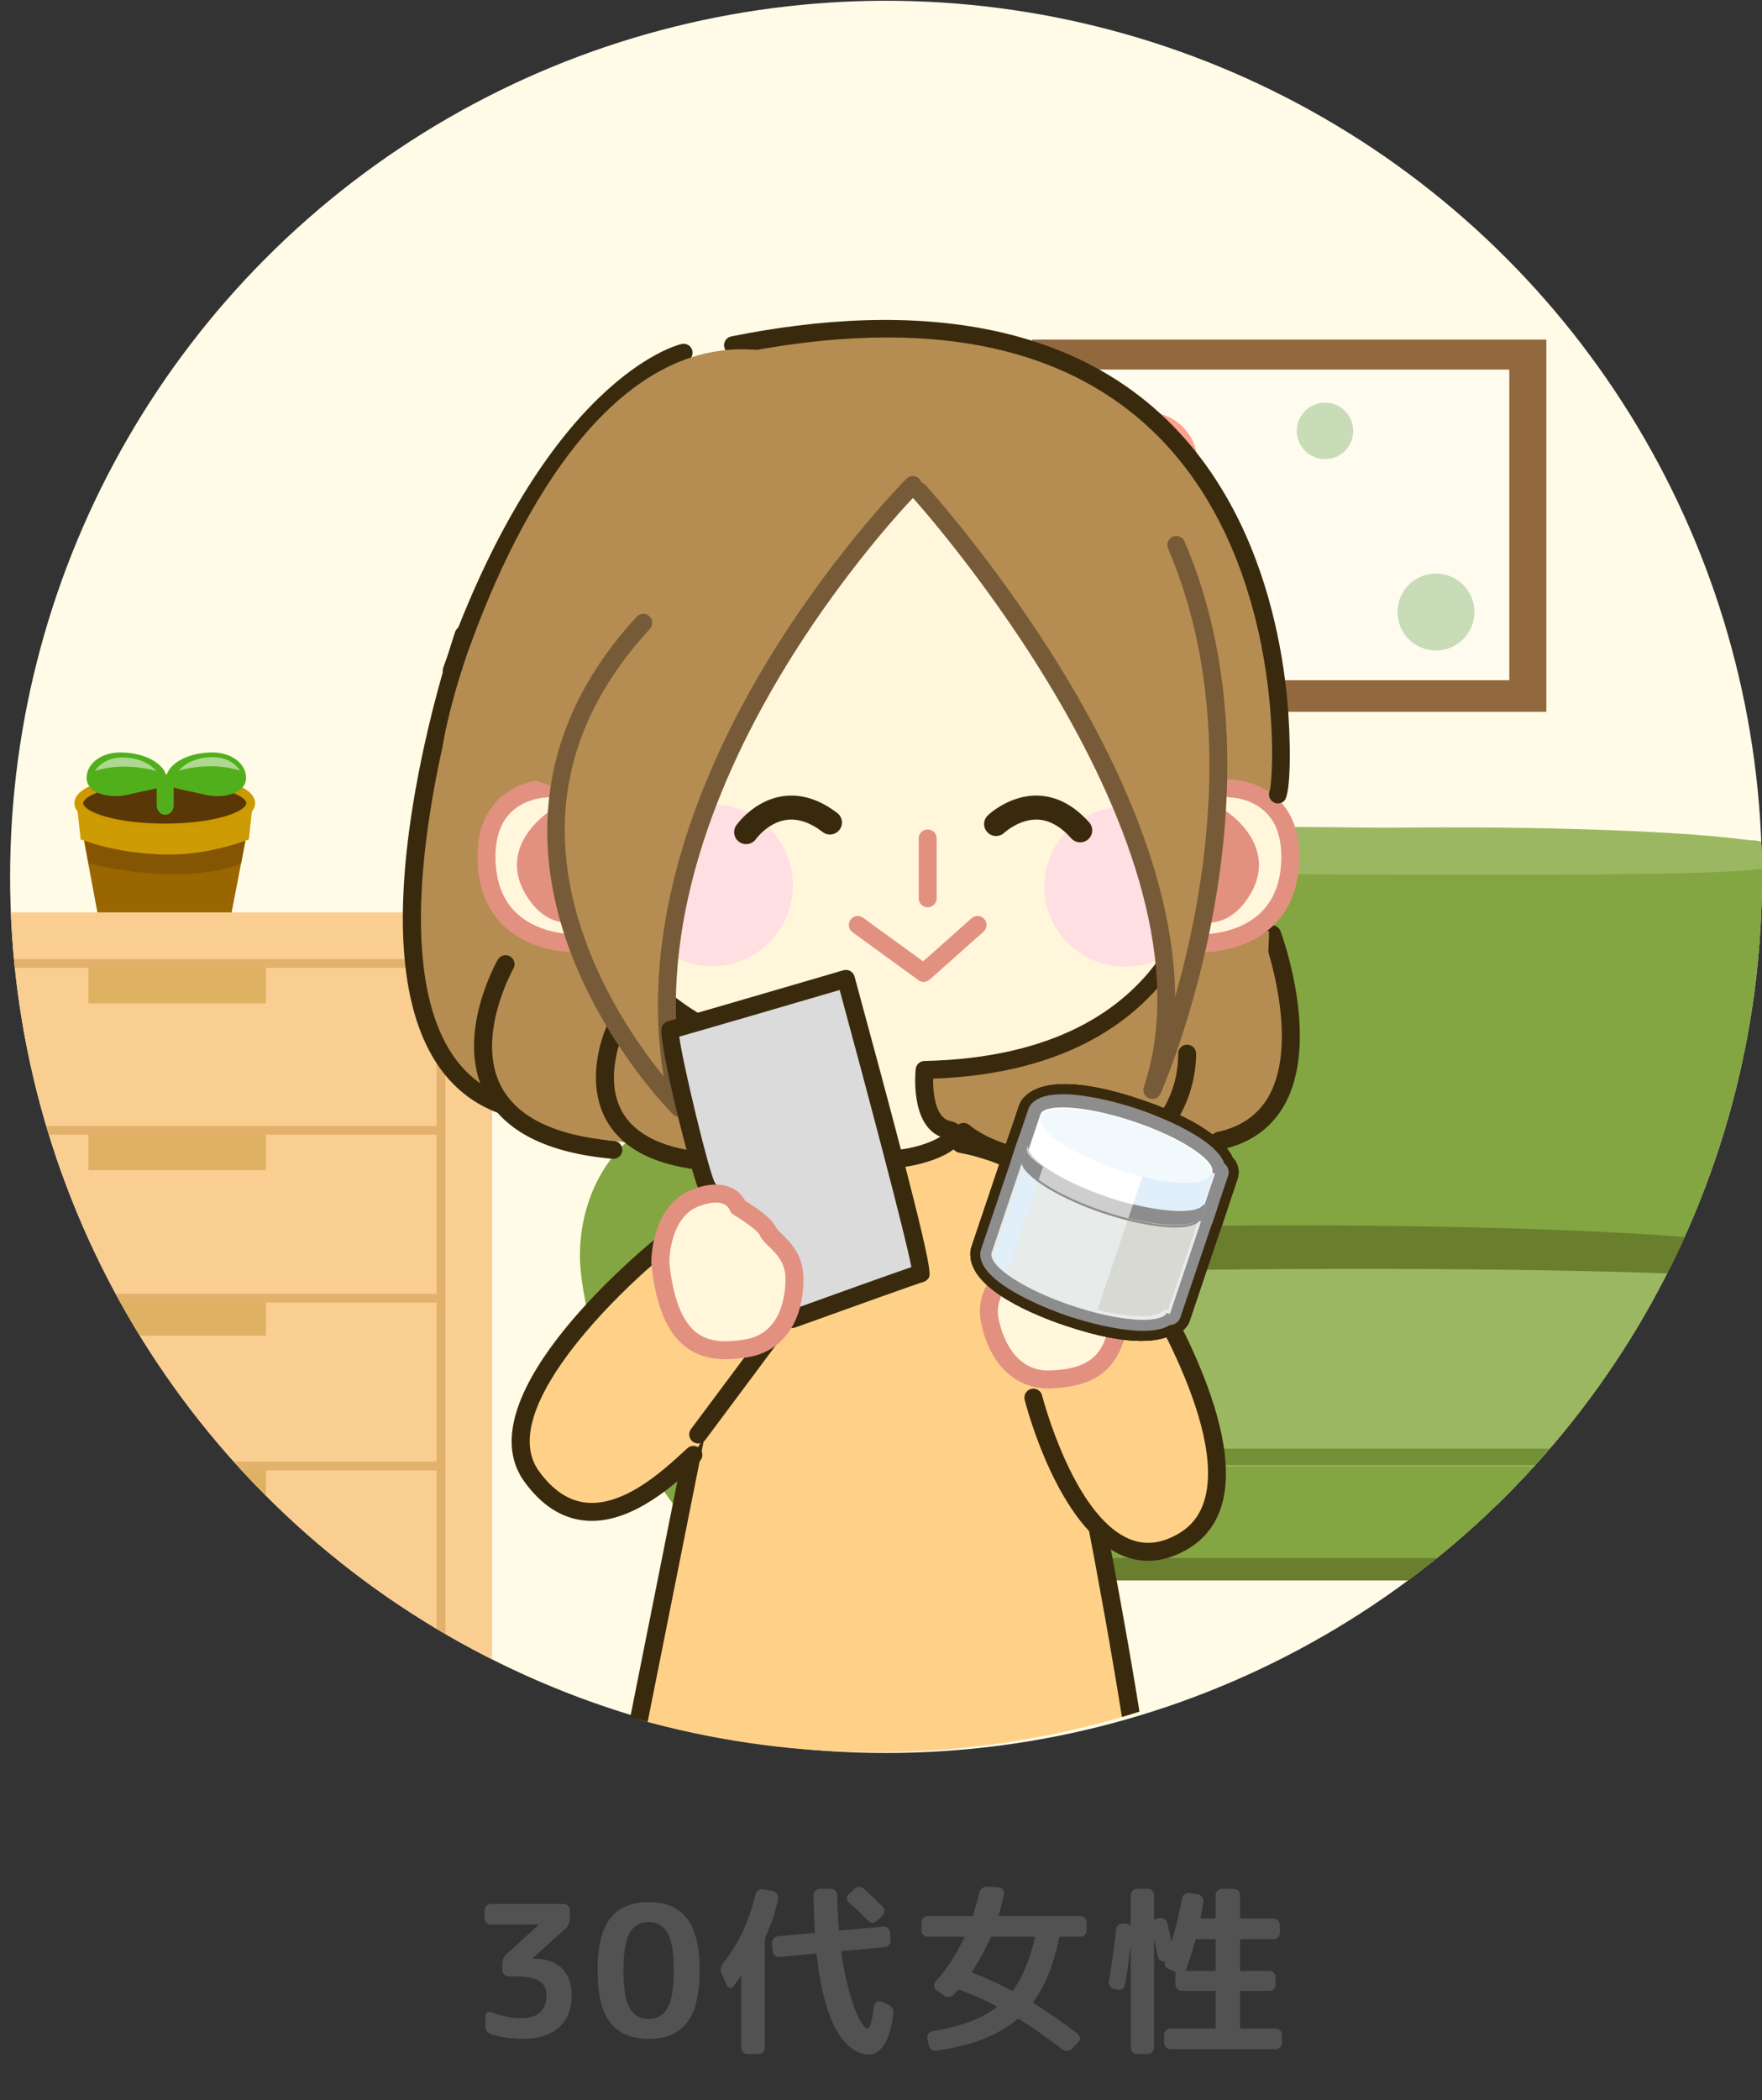 <?xml version="1.0" encoding="UTF-8"?><svg xmlns="http://www.w3.org/2000/svg" xmlns:xlink="http://www.w3.org/1999/xlink" viewBox="0 0 290 345.612"><rect x="0" y="0" width="290" height="345.612" fill="#333333" stroke="none"/><defs><style>.cls-1,.cls-2,.cls-3{fill:none;}.cls-4{fill:#facd91;}.cls-5{fill:#697f2d;}.cls-6{fill:#e7ebea;}.cls-7{fill:#ffa28d;}.cls-8{fill:#fff;}.cls-9{fill:#fffbe6;}.cls-10{fill:#fffcef;}.cls-11{fill:#fff6dc;}.cls-12{fill:#f1f9fd;}.cls-13{fill:#ffc7e6;}.cls-14{fill:#ffd188;}.cls-15{fill:#ffd274;}.cls-16{fill:#987d64;}.cls-17{fill:#9cb762;}.cls-18{fill:#92693e;}.cls-19{fill:#b58d52;}.cls-20{fill:#33211a;}.cls-21{fill:#8d8d8d;}.cls-22{fill:#cdcecd;}.cls-23{fill:#cab398;}.cls-24{fill:#c8dcb7;}.cls-25{fill:#dbdbdb;}.cls-26{fill:#d7d9d2;}.cls-27{fill:#e1effa;}.cls-28{fill:#dfb263;}.cls-29{fill:#e29181;}.cls-30{fill:#3a2a0d;}.cls-31{fill:#83a542;}.cls-32{fill:#759137;}.cls-33{fill:#775b38;}.cls-34{fill:#775f4f;}.cls-35{fill:#525252;}.cls-36{clip-path:url(#clippath-4);}.cls-37{clip-path:url(#clippath-3);}.cls-2{stroke:#e2b16b;stroke-miterlimit:10;}.cls-2,.cls-3{stroke-width:1.447px;}.cls-3{stroke:#c90;stroke-linecap:round;stroke-linejoin:round;}.cls-3,.cls-38,.cls-39,.cls-40,.cls-41,.cls-42,.cls-43{fill-rule:evenodd;}.cls-38{fill:#593706;}.cls-39{fill:#845503;}.cls-40{fill:#52af1c;}.cls-41{fill:#acd88f;}.cls-42{fill:#cd9b04;}.cls-43{fill:#960;}.cls-44{isolation:isolate;}.cls-45{mix-blend-mode:multiply;opacity:.49;}</style><clipPath id="clippath-2"><circle id="SVGID" class="cls-1" cx="-215.801" cy="145.09" r="144.865"/></clipPath><clipPath id="clippath-3"><circle id="SVGID-2" class="cls-1" cx="145.831" cy="144.293" r="144.169"/></clipPath><clipPath id="clippath-4"><circle class="cls-1" cx="144.169" cy="144.169" r="144.169"/></clipPath></defs><g class="cls-44"><g id="_書出"><g><g><g class="cls-37"><g><rect class="cls-9" x="-84.815" y="-49.328" width="510.861" height="354.917"/><g><path class="cls-31" d="M294.644,245.316c0,4.336-3.517,7.854-7.852,7.854h-121.943c-4.338,0-7.855-3.517-7.855-7.854v-95.778c15.314-19.192,132.102-11.188,132.102-11.188,8.066,1.606,14.129,6.852,14.129,11.188,0,0,3.701,30.652,1.729,49.572-1.942,18.918-10.31,46.206-10.31,46.206Z"/><path class="cls-34" d="M294.887,258.505c0,.85-.699,1.547-1.575,1.547h-93.93c-.877,0-1.575-.697-1.575-1.547v-.576c0-.848,.699-1.546,1.575-1.546h93.93c.876,0,1.575,.697,1.575,1.546v.576Z"/><path class="cls-17" d="M170.093,141.018c1.001,1.334,1.185,1.668,1.273,1.638,.154-.03,0-1.091,3.002,.242,5.519,2.396,120.033,.03,122.432-.06,.148-2.425,5.092-1.546-5.883-4.033-15.553-3.547-99.659-4.215-120.824,2.213Z"/><path class="cls-20" d="M125.158,292.888h7.432c0-10.947,8.095-39.719-3.701-39.719-11.826,0-3.731,28.772-3.731,39.719Z"/><path class="cls-31" d="M132.738,245.316c0,4.336,3.518,7.854,7.855,7.854h121.943c4.335,0,7.852-3.517,7.852-7.854v-95.778c-15.311-19.192-132.102-11.188-132.102-11.188-8.062,1.606-14.126,6.852-14.126,11.188,0,0-5.64,34.503-3.911,52.573,1.699,18.101,12.489,43.205,12.489,43.205Z"/><path class="cls-20" d="M124.738,293.039c0,.394,.696,.697,1.546,.697h5.181c.882,0,1.578-.303,1.578-.697v-2.85c0-.394-.696-.697-1.578-.697h-5.181c-.85,0-1.546,.303-1.546,.697v2.85Z"/><path class="cls-23" d="M125.401,290.765c0,.182,.154,.333,.337,.333h6.425c.184,0,.302-.151,.302-.333s-.118-.333-.302-.333h-6.425c-.183,0-.337,.151-.337,.333Z"/><path class="cls-17" d="M132.466,183.405c-3.757,2.487-6.274,15.524-7.728,9.885-1.942-7.398-11.494-7.307-15.255-7.49,.243-2.031,9.096-4.638,11.16-5.548,2.123-.94,3.728-1.516,6.093-1.757,1.336-.122,8.794,3.183,5.729,4.91Z"/><path class="cls-16" d="M131.163,206.811c0-12.856-8.154-22.012-18.553-22.012-2.789,0-7.16,1.85-9.552,3.214,3.15-2.88,7.035-4.609,11.216-4.609,10.402,0,18.861,10.4,18.861,23.255,0,12.825,8.551,52.604-1.759,52.939,8.702-4.548-.213-41.842-.213-52.787Z"/><path class="cls-17" d="M293.371,140.836c-.971,1.304-1.06,1.668-1.03,1.698,.091,.031,.636-1.03-2.396,.303-5.549,2.425-154.628,.212-157.023,.122-.151-2.425-7.426-1.667,3.547-4.155,15.556-3.547,135.738-4.395,156.902,2.031Z"/><path class="cls-5" d="M137.591,205.72c-2.789,3.759-5.001,9.429,1.306,11.521,7.337,2.425,148.531-1.061,151.714-1.152,.184-2.456,3.062-8.702,.486-10.4-6.7-4.366-125.49-6.367-153.506,.031Z"/><path class="cls-17" d="M295.829,239.617c0,4.336-4.64,7.854-10.399,7.854H143.96c-5.762,0-10.402-3.518-10.402-7.854v-27.226c0-4.335,162.27-4.973,162.27-.636v27.863Z"/><path class="cls-31" d="M302.739,252.199c0,4.336-4.666,7.854-10.398,7.854H137.014c-5.729,0-10.399-3.518-10.399-7.854v-3.032c0-4.335,4.669-7.852,10.399-7.852h155.327c5.732,0,10.398,3.517,10.398,7.852v3.032Z"/><rect class="cls-32" x="133.559" y="238.374" width="160.784" height="2.729"/><path class="cls-5" d="M135.137,256.384c-1.456,0-2.638,.697-2.638,1.546v.576c0,.85,1.181,1.547,2.638,1.547h157.145c1.454,0,2.635-.697,2.635-1.547v-.576c0-.848-1.181-1.546-2.635-1.546"/><path class="cls-31" d="M95.449,206.659c0-12.855,8.427-23.255,18.825-23.255s18.861,10.4,18.861,23.255,8.581,52.726-1.818,52.939c-22.651,.454-35.868-40.083-35.868-52.939Z"/></g><g><rect class="cls-18" x="169.868" y="55.885" width="84.645" height="61.243"/><rect class="cls-10" x="175.843" y="60.818" width="72.565" height="51.117"/></g><g><g><path class="cls-43" d="M16.353,151.447c0-1.774,4.821-3.2,10.764-3.2s10.764,1.426,10.764,3.2c0,1.763-4.821,3.2-10.764,3.2s-10.764-1.437-10.764-3.2Z"/><polygon class="cls-43" points="12.663 132.17 41.572 132.17 37.779 151.939 16.353 151.828 12.663 132.17"/><path class="cls-38" d="M12.663,132.485c0-2.427,6.47-4.396,14.454-4.396s14.455,1.969,14.455,4.396-6.471,4.387-14.455,4.387-14.454-1.96-14.454-4.387Z"/><path class="cls-3" d="M12.969,132.17c0-2.253,6.335-4.081,14.149-4.081s14.148,1.828,14.148,4.081-6.335,4.081-14.148,4.081-14.149-1.828-14.149-4.081Z"/><path class="cls-42" d="M12.663,132.485l.612,5.646s6.462,2.508,14.148,2.508,13.536-2.508,13.536-2.508l.613-5.646s-3.589,3.767-14.455,3.767c-11.478,0-14.454-3.767-14.454-3.767Z"/><path class="cls-39" d="M14.015,138.376l.571,3.678s6.349,1.776,14.036,1.776,11.054-1.776,11.054-1.776l.71-3.699s-6.125,2.283-11.915,2.283c-9.181,0-14.455-2.263-14.455-2.263Z"/></g><path class="cls-40" d="M34.975,123.822c-4.623,0-7.57,2.273-7.594,4.156-.002-0-.003-0-.004-.001-.025-1.883-2.972-4.155-7.594-4.155-3.04,0-5.522,1.759-5.522,4.179,0,2.644,3.91,3.493,6.858,2.754,2.053-.514,3.618-.731,4.67-1.055v2.815c0,.866,.626,1.569,1.399,1.569s1.399-.702,1.399-1.569v-2.948c1.037,.406,2.733,.607,5.053,1.188,2.948,.739,6.857-.111,6.857-2.754,0-2.421-2.481-4.179-5.521-4.179Z"/><path class="cls-41" d="M15.633,126.867s1.202-2.16,4.345-2.219c4.062-.076,5.731,2.219,5.731,2.219,0,0-5.131-1.618-10.077,0Z"/><path class="cls-41" d="M39.506,126.812s-1.202-2.16-4.345-2.219c-4.062-.076-5.731,2.219-5.731,2.219,0,0,5.131-1.618,10.077,0Z"/></g><g><rect class="cls-4" x="-23.074" y="150.137" width="104.064" height="126.078"/><rect class="cls-28" x="14.549" y="159.102" width="29.218" height="6.004"/><rect class="cls-28" x="14.549" y="186.559" width="29.218" height="6.004"/><rect class="cls-28" x="14.549" y="213.776" width="29.218" height="6.004"/><rect class="cls-28" x="14.549" y="240.993" width="29.218" height="6.004"/><rect class="cls-2" x="-15.069" y="158.542" width="87.654" height="110.468"/><line class="cls-2" x1="-15.87" y1="185.999" x2="72.185" y2="185.999"/><line class="cls-2" x1="-15.87" y1="213.616" x2="72.185" y2="213.616"/><line class="cls-2" x1="-15.87" y1="241.233" x2="72.185" y2="241.233"/><polygon class="cls-4" points="80.79 275.014 80.79 296.627 75.987 296.227 71.184 274.613 80.79 275.014"/></g><circle class="cls-7" cx="188.836" cy="76.098" r="8.263"/><circle class="cls-15" cx="201.334" cy="96.977" r="6.335"/><circle class="cls-24" cx="236.34" cy="100.711" r="6.335"/><circle class="cls-24" cx="218.081" cy="70.908" r="4.645"/></g></g><g class="cls-36"><g><g><g><g><path class="cls-19" d="M76.313,104.453s-23.654,68.991,7.885,77.862"/><path class="cls-30" d="M84.198,183.793c-.133,0-.268-.017-.401-.055-5.812-1.635-10.247-5.298-13.179-10.888-4.878-9.299-5.627-23.746-2.223-42.94,2.51-14.164,6.481-25.822,6.52-25.937,.265-.774,1.104-1.188,1.878-.919,.772,.265,1.184,1.106,.919,1.878-.156,.454-15.435,45.657-4.474,66.546,2.54,4.84,6.362,8.008,11.36,9.413,.785,.221,1.244,1.038,1.023,1.824-.184,.652-.777,1.078-1.423,1.078Z"/></g><g><path class="cls-19" d="M195.569,188.228c26.611,0,13.798-34.496,13.798-34.496"/><path class="cls-30" d="M195.569,189.706c-.816,0-1.478-.662-1.478-1.478s.662-1.478,1.478-1.478c5.896,0,10.143-1.806,12.621-5.368,6.351-9.126-.142-26.956-.209-27.136-.284-.765,.107-1.616,.872-1.9,.767-.284,1.616,.107,1.9,.871,.293,.789,7.097,19.451-.133,29.849-3.064,4.406-8.127,6.64-15.051,6.64Z"/></g><path class="cls-19" d="M80.255,147.819l128.62,5.421s-.59,27.471-6.418,31.539c-2.054,1.433-7.885,6.899-29.568,2.957-28.066-5.103-83.775,11.827-91.649-13.306l-.986-26.611Z"/><g><path class="cls-19" d="M101.214,169.438s-9.132,19.775,15.508,21.746c24.64,1.971,14.784-4.928,14.784-4.928"/><path class="cls-30" d="M124.447,193.019c-2.139,0-4.72-.111-7.842-.361-8.317-.665-13.928-3.385-16.676-8.085-4.05-6.926-.221-15.398-.056-15.755,.343-.741,1.22-1.065,1.962-.722,.74,.342,1.065,1.218,.724,1.96h0c-.035,.073-3.347,7.455-.069,13.039,2.235,3.807,7.064,6.033,14.351,6.616,13.757,1.1,15.106-.756,15.157-.835-.045-.208-.722-.977-1.339-1.409-.669-.468-.832-1.39-.363-2.059,.468-.67,1.392-.832,2.059-.363,.555,.388,3.28,2.449,2.414,4.855-.573,1.594-2.387,3.119-10.321,3.119Z"/></g><g><path class="cls-19" d="M195.383,173.381s.679,14.199-14.116,17.804c-4.471,1.089-16.755,0-22.669-4.928"/><path class="cls-30" d="M177.076,193.049c-5.941,0-14.55-1.595-19.424-5.657-.627-.523-.712-1.455-.19-2.082,.524-.628,1.455-.711,2.082-.19,5.367,4.472,17.075,5.678,21.372,4.628,13.393-3.263,13.013-15.77,12.991-16.301-.036-.814,.596-1.505,1.41-1.543,.814-.022,1.504,.592,1.543,1.405,.008,.154,.554,15.462-15.243,19.311-1.137,.277-2.712,.428-4.541,.428Z"/></g><g><path class="cls-14" d="M172.879,215.649c.986,0,22.176,101.851,15.277,101.851-6.899,0-89.689-.986-89.689-.986l19.835-99.387"/><path class="cls-30" d="M188.155,318.978c-6.829,0-88.878-.976-89.706-.986-.44-.006-.855-.206-1.131-.548-.277-.342-.388-.789-.301-1.22l19.835-99.387c.159-.801,.94-1.321,1.739-1.16,.801,.16,1.32,.938,1.16,1.739l-19.487,97.64c11.856,.141,78.944,.933,87.452,.964,3.317-7.507-13.787-93.652-16.061-99.542-.161-.237-.255-.522-.255-.83,0-.816,.662-1.478,1.478-1.478,1.445,0,1.531,0,4.405,13.277,1.773,8.193,3.848,18.494,5.693,28.263,3.001,15.887,8.035,44.34,8.035,56.393,0,1.887-.121,3.303-.37,4.327-.539,2.217-1.789,2.548-2.487,2.548Zm-15.281-101.851h0Zm-.004,0h0Zm-.005,0h0Zm-.005,0h0Zm-.006,0h0Zm-.004,0h0Zm-.005,0h0Zm-.005,0h0Zm-.004-.001h0Zm-.004,0h0Zm-.011,0h0Zm-.004,0h0Z"/></g><polygon class="cls-14" points="105.938 234.955 184.863 232.285 177.336 199.562 160.581 188.721 132.984 186.75 111.301 197.591 105.938 234.955"/><path class="cls-19" d="M97.889,108.391s2.957,22.669-7.885,24.64c-7.391,1.344-20.797,12.126-11.827-14.784,7.885-23.654,19.712-9.856,19.712-9.856Z"/><path class="cls-19" d="M188.467,106.42s-2.957,22.669,7.885,24.64c10.841,1.971,19.712,8.87,11.827-14.784-7.885-23.654-19.712-9.856-19.712-9.856Z"/><path class="cls-11" d="M145.775,159.97s53.222-12.813,57.164-22.669c3.942-9.856-40.409-64.063-66.035-63.078-25.625,.986-55.36,62.419-49.447,65.375,5.913,2.957,58.317,20.371,58.317,20.371Z"/><g><path class="cls-11" d="M202.447,129.745s10.841,0,9.856,12.813c-.986,12.813-14.127,13.141-16.919,12.484"/><path class="cls-29" d="M197.551,156.711c-1.06,0-1.932-.094-2.506-.23-.795-.187-1.288-.983-1.1-1.778,.186-.794,.982-1.287,1.778-1.1,1.405,.328,6.764,.361,10.663-2.489,2.655-1.941,4.149-4.859,4.443-8.67,.287-3.73-.473-6.597-2.256-8.523-2.47-2.667-6.09-2.698-6.126-2.698-.816,0-1.478-.662-1.478-1.478s.662-1.478,1.478-1.478c.201,0,4.959,.041,8.296,3.646,2.366,2.554,3.387,6.174,3.034,10.759-.362,4.711-2.262,8.355-5.645,10.83-3.429,2.507-7.698,3.21-10.58,3.21Z"/></g><path class="cls-29" d="M201.008,133.031c1.451,.615,10.277,6.921,3.937,15.386-3.732,4.983-8.496,3.077-8.496,3.077"/><g><path class="cls-11" d="M89.989,129.745s-10.841,0-9.856,12.813c.986,12.813,14.127,13.141,16.919,12.484"/><path class="cls-29" d="M94.884,156.711c-2.882,0-7.149-.702-10.58-3.21-3.383-2.475-5.283-6.119-5.645-10.83-.353-4.584,.668-8.204,3.034-10.759,3.337-3.604,8.095-3.646,8.296-3.646,.816,0,1.478,.662,1.478,1.478,0,.814-.659,1.476-1.474,1.478-.074,.001-3.724,.076-6.152,2.721-1.768,1.926-2.52,4.785-2.235,8.5,.294,3.812,1.788,6.729,4.443,8.67,3.899,2.85,9.254,2.817,10.663,2.489,.796-.186,1.591,.306,1.778,1.1,.188,.795-.305,1.591-1.1,1.778-.574,.136-1.447,.23-2.506,.23Z"/></g><path class="cls-29" d="M91.28,133.031c-1.451,.615-10.277,6.921-3.937,15.386,3.732,4.983,8.496,3.077,8.496,3.077l-4.559-18.463Z"/><g><path class="cls-19" d="M112.512,58.044s-21.415,5.014-38.17,52.323"/><path class="cls-30" d="M74.342,111.845c-.164,0-.33-.027-.494-.085-.769-.272-1.172-1.117-.9-1.887,16.831-47.523,38.32-53.056,39.226-53.269,.797-.182,1.59,.308,1.777,1.103,.185,.792-.305,1.585-1.096,1.775-.246,.062-20.927,5.657-37.119,51.379-.215,.606-.785,.985-1.394,.985Z"/></g><g><path class="cls-19" d="M210.331,130.731c.986-.986,7.885-93.631-89.689-73.919"/><path class="cls-30" d="M210.331,132.209c-.378,0-.756-.144-1.045-.433-.448-.447-.548-1.11-.302-1.654,.805-3.365,2.184-36.325-17.223-57.118-15.137-16.219-38.969-21.179-70.826-14.743-.793,.154-1.579-.357-1.742-1.157-.162-.8,.356-1.58,1.157-1.742,27.728-5.6,64.545-5.267,82.465,28.14,6.074,11.324,8.271,23.436,9.044,31.602,.584,6.176,.683,15.506-.482,16.671-.289,.289-.667,.433-1.045,.433Zm-1.367-2.013h0Zm.318-.507l-.002,.002,.002-.002Zm.004-.004l-.003,.003,.003-.003Z"/></g><g><path class="cls-11" d="M198.504,140.587s-.986,34.496-46.323,35.481c0,0-.986,8.87,3.942,9.856,4.928,.986-10.841,9.856-22.669,.986,0,0,3.942-4.928,2.957-12.813,0,0-29.568,1.971-41.395-30.553"/><path class="cls-30" d="M145.419,192.268c-4.106,0-8.693-1.059-12.851-4.176-.32-.241-.528-.6-.579-.997-.05-.397,.063-.797,.313-1.11,.029-.037,3.109-4.038,2.761-10.402-6.229-.128-30.883-2.517-41.435-31.535-.278-.767,.117-1.616,.884-1.895,.767-.28,1.616,.117,1.895,.884,11.317,31.123,39.619,29.603,39.907,29.583,.767-.046,1.468,.515,1.565,1.292,.758,6.07-1.19,10.516-2.398,12.602,5.408,3.449,11.112,3.018,14.147,2.411,2.416-.482,4.163-1.27,5.139-1.877-4.995-2.092-4.097-10.753-4.054-11.145,.082-.736,.697-1.298,1.438-1.315,43.329-.941,44.834-32.696,44.877-34.047,.025-.815,.709-1.49,1.522-1.432,.815,.024,1.457,.704,1.433,1.519-.01,.355-1.53,35.209-46.404,36.877-.04,2.467,.408,6.482,2.836,6.968,1.587,.318,1.987,1.272,2.084,1.812,.208,1.157-.549,2.274-2.247,3.322-2.069,1.275-6.136,2.66-10.832,2.66Zm10.564-4.855h0Z"/></g><g class="cls-45"><ellipse class="cls-13" cx="185.205" cy="145.895" rx="13.314" ry="13.172"/></g><g class="cls-45"><circle class="cls-13" cx="117.193" cy="145.679" r="13.306"/></g><path class="cls-29" d="M152.021,161.57c-.304,0-.609-.093-.869-.283l-10.841-7.885c-.66-.48-.807-1.404-.326-2.064,.479-.663,1.407-.807,2.064-.326l9.88,7.185,7.981-7.095c.609-.544,1.545-.488,2.087,.123,.543,.61,.487,1.544-.123,2.087l-8.87,7.885c-.278,.247-.629,.373-.982,.373Z"/><g><path class="cls-14" d="M170.08,229.986s8.377,33.181,24.64,23.654c16.262-9.527-8.213-46.158-8.213-46.158"/><path class="cls-30" d="M188.971,256.841c-1.437,0-2.855-.292-4.249-.876-10.622-4.451-15.858-24.755-16.076-25.618-.2-.791,.279-1.595,1.071-1.795s1.595,.28,1.795,1.071c.05,.196,5.09,19.737,14.355,23.616,2.595,1.089,5.247,.799,8.105-.875,2.351-1.378,3.812-3.428,4.465-6.267,3.058-13.302-12.998-37.552-13.16-37.795-.453-.679-.271-1.597,.408-2.05,.676-.452,1.596-.273,2.05,.408,.693,1.037,16.925,25.555,13.584,40.097-.834,3.626-2.803,6.371-5.853,8.157-2.19,1.284-4.362,1.926-6.495,1.926Z"/></g><g><path class="cls-11" d="M183.964,210.235s-1.643-8.213-7.885-9.199c-6.242-.986-6.571,2.957-6.571,2.957,0,0-3.614,3.285-3.942,4.928-.329,1.643-3.614,3.942-2.628,8.542,.986,4.599,3.942,9.856,10.184,9.527,6.242-.329,12.484-2.3,10.841-16.755Z"/><path class="cls-29" d="M172.58,228.483c-5.521,0-9.641-3.959-11.088-10.711-.817-3.815,.836-6.303,1.932-7.95,.274-.414,.651-.979,.693-1.191,.352-1.763,2.857-4.29,4.043-5.405,.184-.657,.628-1.686,1.7-2.526,1.508-1.184,3.678-1.563,6.451-1.123,7.176,1.133,9.028,9.992,9.103,10.369,.009,.04,.014,.082,.019,.123,.775,6.818-.08,11.587-2.612,14.578-2.603,3.074-6.508,3.656-9.62,3.82-.209,.011-.416,.016-.621,.016Zm1.627-26.127c-1.069,0-1.911,.214-2.477,.634-.653,.487-.748,1.133-.752,1.16-.046,.345-.217,.703-.475,.936-1.729,1.574-3.358,3.501-3.487,4.124-.156,.783-.607,1.462-1.13,2.247-.965,1.452-2.059,3.097-1.502,5.694,.561,2.622,2.54,8.711,8.662,8.361,2.675-.141,5.659-.58,7.52-2.778,1.941-2.293,2.593-6.418,1.938-12.261-.148-.657-1.753-7.204-6.655-7.978-.594-.093-1.143-.141-1.642-.141Z"/></g><path class="cls-29" d="M152.685,149.297c-.816,0-1.478-.662-1.478-1.478v-9.856c0-.816,.662-1.478,1.478-1.478s1.478,.662,1.478,1.478v9.856c0,.816-.662,1.478-1.478,1.478Z"/><path class="cls-30" d="M122.801,138.905c-.389,0-.781-.115-1.125-.354-.893-.622-1.113-1.851-.49-2.744,.115-.165,2.862-4.042,7.541-4.769,3.022-.47,6.077,.453,9.072,2.747,.864,.662,1.029,1.899,.367,2.763-.662,.866-1.9,1.029-2.763,.367-2.107-1.614-4.15-2.284-6.069-1.982-2.984,.464-4.894,3.101-4.913,3.128-.383,.55-.996,.844-1.619,.844Z"/><path class="cls-30" d="M177.792,138.613c-.543,0-1.083-.222-1.473-.66-1.766-1.982-3.646-3.021-5.588-3.09-2.98-.081-5.391,2.123-5.414,2.146-.779,.761-2.028,.744-2.787-.035-.76-.78-.745-2.028,.035-2.787,.144-.14,3.604-3.422,8.305-3.264,3.06,.107,5.884,1.59,8.393,4.407,.725,.812,.653,2.059-.161,2.783-.375,.335-.844,.499-1.31,.499Z"/><g><path class="cls-19" d="M83.212,158.66s-15.769,27.596,17.741,30.553"/><path class="cls-30" d="M100.954,190.692c-.044,0-.088-.002-.132-.006-10.745-.948-17.797-4.496-20.961-10.545-5.02-9.601,1.775-21.704,2.067-22.214,.405-.708,1.304-.957,2.016-.55,.708,.404,.956,1.307,.551,2.016-.064,.112-6.285,11.228-2.009,19.388,2.669,5.092,8.925,8.106,18.595,8.96,.813,.072,1.415,.789,1.343,1.603-.067,.769-.713,1.348-1.471,1.348Z"/></g><path class="cls-19" d="M104.402,134.513l-31.539-11.827s.923-6.094,3.942-14.784c6.967-20.054,22.852-53.016,48.294-50.265l30.553,16.755-51.251,60.121Z"/><g><path class="cls-19" d="M150.232,79.813s-51.251,51.251-38.438,102.501c0,0-41.395-41.395-5.913-79.833"/><path class="cls-33" d="M111.794,183.793c-.382,0-.76-.148-1.045-.433-.431-.431-10.636-10.743-16.594-26.01-5.549-14.218-8.207-35.453,10.639-55.871,.555-.6,1.49-.634,2.09-.084,.6,.554,.637,1.489,.084,2.09-14.299,15.49-17.683,33.251-10.058,52.791,3.567,9.14,8.821,16.54,12.307,20.854-4.097-25.055,6.059-49.477,15.715-66.03,11.178-19.162,24.126-32.203,24.256-32.332,.578-.578,1.513-.578,2.091,0,.578,.577,.578,1.513,0,2.091-.506,.507-50.508,51.262-38.049,101.097,.162,.645-.127,1.318-.706,1.646-.228,.129-.479,.192-.729,.192Z"/></g><g><path class="cls-19" d="M151.218,80.799s52.236,57.164,38.438,98.559c0,0,21.683-48.294,3.942-89.689"/><path class="cls-33" d="M189.656,180.836c-.179,0-.361-.033-.537-.101-.734-.286-1.115-1.097-.865-1.845,13.369-40.107-37.61-96.529-38.127-97.094-.55-.603-.508-1.538,.094-2.089,.602-.549,1.538-.508,2.089,.094,.132,.144,13.296,14.632,24.579,34.01,10.835,18.607,16.409,35.651,16.525,50.208,4.961-17.35,10.224-47.175-1.174-73.768-.322-.751,.026-1.62,.777-1.941,.75-.321,1.619,.026,1.941,.777,17.79,41.51-3.733,90.388-3.953,90.876-.244,.546-.782,.873-1.348,.873Z"/></g></g><g><path class="cls-14" d="M128.132,216.241s-4.72-14.947-18.945-11.558c0,0-31.255,25.021-21.694,38.257,9.561,13.236,22.269,.429,26.627-3.531"/><path class="cls-30" d="M97.4,250.268c-.402,0-.805-.019-1.209-.061-3.773-.38-7.102-2.534-9.896-6.402-10.267-14.213,20.647-39.219,21.968-40.276,.17-.137,.369-.234,.581-.284,8.056-1.921,13.285,1.637,16.253,4.962,3.134,3.509,4.394,7.424,4.446,7.588,.245,.779-.186,1.609-.964,1.856-.781,.242-1.607-.185-1.855-.963h0c-.177-.551-4.434-13.369-16.874-10.64-8.536,6.908-28.247,26.212-21.157,36.027,2.278,3.153,4.901,4.899,7.796,5.192,6.246,.638,12.796-5.416,15.95-8.32l.688-.631c.606-.547,1.54-.503,2.089,.1,.549,.604,.504,1.54-.1,2.089l-.674,.618c-3.285,3.025-9.933,9.146-17.041,9.147Z"/></g><g><line class="cls-8" x1="126.39" y1="220.647" x2="114.91" y2="236.047"/><path class="cls-30" d="M114.91,237.526c-.307,0-.617-.095-.883-.293-.654-.488-.79-1.415-.302-2.069l11.479-15.401c.489-.653,1.414-.788,2.069-.302,.654,.488,.79,1.415,.302,2.069l-11.479,15.401c-.291,.389-.736,.595-1.187,.595Z"/></g><polygon class="cls-14" points="188.177 308.963 188.177 321.776 98.119 320.79 101.651 307.197 188.177 308.963"/><g><path class="cls-25" d="M116.434,195.409c-1.146-1.467-6.911-25.785-6.095-25.95s28.884-8.387,28.884-8.387c0,0,13.162,48.306,12.346,48.471-.709,.143-16.924,5.983-21.177,7.517"/><path class="cls-30" d="M130.393,218.532c-.603,0-1.168-.373-1.384-.972-.276-.764,.121-1.607,.885-1.883,7.725-2.787,16.779-6.038,20.108-7.168-1.001-5.28-7.421-29.483-11.804-45.602-5.947,1.742-21.917,6.412-26.403,7.679,.579,4.428,4.88,22.301,5.848,23.99,.5,.641,.362,1.53-.278,2.03-.64,.5-1.59,.352-2.09-.288-1.127-1.441-7.123-25.255-6.364-27.31,.176-.478,.637-.887,1.136-.989,.847-.198,17.668-5.107,28.763-8.357,.38-.111,.786-.064,1.132,.127,.345,.194,.598,.516,.701,.898,13.114,48.129,12.626,48.919,12.195,49.616-.214,.347-.579,.603-.978,.684-.774,.208-11.422,4.015-20.969,7.459-.165,.059-.333,.087-.499,.087Zm20.885-10.431c-.066,.013-.129,.031-.19,.052,.089-.027,.152-.045,.19-.052Zm-40.546-37.224c-.045,.011-.078,.019-.098,.023,.034-.007,.066-.014,.098-.023Z"/></g><g><path class="cls-11" d="M108.679,207.776s-.117-8.375,5.779-10.649c5.896-2.274,7.045,1.512,7.045,1.512,0,0,4.223,2.454,4.889,3.991s4.361,3.096,4.362,7.8c.002,4.704-1.786,10.464-7.958,11.453-6.172,.989-12.689,.371-14.116-14.107Z"/><path class="cls-29" d="M119.454,223.666c-2.236,0-4.588-.464-6.633-2.039-3.104-2.393-4.939-6.876-5.613-13.705-.004-.041-.006-.083-.007-.124-.005-.384-.054-9.434,6.725-12.049,2.618-1.01,4.82-1.095,6.542-.256,1.223,.598,1.875,1.51,2.192,2.115,1.395,.841,4.375,2.787,5.089,4.436,.087,.199,.573,.674,.928,1.02,1.416,1.38,3.554,3.466,3.556,7.367,.002,7.162-3.439,11.99-9.203,12.914-1.105,.177-2.322,.322-3.576,.322Zm-9.296-15.964c.586,5.851,2.089,9.748,4.469,11.583,2.279,1.758,5.29,1.564,7.935,1.139,6.062-.971,6.715-7.311,6.714-9.993-.001-2.655-1.416-4.035-2.664-5.251-.676-.659-1.259-1.228-1.577-1.962-.252-.574-2.291-2.147-4.275-3.3-.323-.188-.563-.491-.672-.849h0c-.001,0-.23-.606-.968-.943-.938-.429-2.369-.295-4.129,.381-4.657,1.797-4.828,8.525-4.833,9.196Z"/></g></g><g><path class="cls-14" d="M183.742,203.997s-9.856-12.813-25.625-15.769"/><path class="cls-30" d="M183.743,205.475c-.443,0-.881-.197-1.172-.575-.095-.124-9.725-12.406-24.726-15.219-.803-.151-1.331-.923-1.181-1.726,.151-.803,.918-1.336,1.726-1.181,16.139,3.026,26.108,15.78,26.524,16.321,.498,.647,.377,1.575-.27,2.072-.269,.207-.586,.307-.901,.307Z"/></g><g><g><g><path class="cls-30" d="M187.817,220.652c-2.92,0-6.959-.66-12.543-2.542-4.712-1.586-15.369-5.802-15.557-11.501-.043-.462,.008-.938,.163-1.401l6.309-18.74c.293-.867,.917-1.582,1.736-1.99,.821-.407,1.769-.471,2.634-.178l29.402,9.905c.867,.292,1.582,.916,1.99,1.736,.406,.819,.471,1.767,.178,2.634l-6.317,18.744c-.293,.869-.92,1.586-1.744,1.992-.355,.175-.734,.286-1.121,.331-1.121,.572-2.755,1.009-5.13,1.009Zm-20.977-14.493c1.218,1.181,4.851,3.465,10.636,5.413,6.244,2.105,10.735,2.377,12.101,2.067,.089-.092,.185-.179,.283-.26l4.63-13.737-22.863-7.702-4.787,14.219Z"/><path class="cls-30" d="M187.764,220.028c-2.192,0-4.843-.374-7.948-1.123-.94-.227-1.742-.838-2.21-1.686-.469-.847-.558-1.852-.249-2.769l7.485-22.211c.292-.866,.916-1.582,1.736-1.988,.819-.407,1.767-.472,2.634-.178l10.432,3.516c1.805,.608,2.775,2.565,2.167,4.37l-6.316,18.743c-.422,1.256-1.498,2.108-2.722,2.305-1.246,.681-2.917,1.023-5.01,1.023Zm-2.61-7.113c2.22,.301,3.55,.217,4.108,.101,.089-.091,.184-.177,.282-.257l4.629-13.736-3.894-1.313-5.124,15.204Z"/><path class="cls-30" d="M165.798,212.862c-.691,0-1.375-.208-1.959-.61-2.888-1.991-3.698-4.397-3.563-6.241,.004-.375,.07-.756,.205-1.129l.507-1.405,6.288-18.676c.607-1.804,2.557-2.783,4.369-2.168l2.85,.958c.867,.292,1.583,.915,1.99,1.735s.472,1.768,.179,2.635l-7.598,22.553c-.345,1.026-1.153,1.831-2.18,2.172-.355,.118-.723,.176-1.089,.176Z"/><path class="cls-30" d="M193.054,205.11c-2.919,0-6.959-.66-12.543-2.542-4.692-1.58-15.28-5.769-15.554-11.431-.055-.482-.008-.983,.157-1.471l2.62-7.773c.194-.572,.53-1.077,.972-1.471,1.743-1.749,6.477-3.731,19.089,.524,4.157,1.399,12.95,4.844,15.087,9.555,.244,.252,.45,.543,.61,.862,.409,.822,.474,1.773,.18,2.643l-2.618,7.768c-.44,1.307-1.587,2.177-2.872,2.327-1.121,.571-2.755,1.008-5.128,1.008Zm-20.978-14.496c1.217,1.181,4.851,3.467,10.637,5.417,6.245,2.104,10.736,2.376,12.1,2.066,.091-.093,.189-.182,.289-.264l1.445-4.29c-.03-.126-.053-.254-.069-.384-.899-1.077-4.638-3.573-10.885-5.674-5.785-1.952-10.064-2.329-11.745-2.128l-1.771,5.257Zm24.396,1.737v0Z"/><path class="cls-30" d="M193.152,204.028c-2.192,0-4.842-.374-7.947-1.123-.94-.227-1.743-.838-2.211-1.686-.468-.847-.557-1.852-.248-2.769l4.494-13.331c.309-.917,.989-1.662,1.874-2.053,.884-.392,1.894-.392,2.78-.004,5.721,2.508,9.196,5.111,10.38,7.765,.85,.897,1.189,2.222,.767,3.475l-2.156,6.402c-.424,1.255-1.5,2.106-2.724,2.302-1.246,.68-2.917,1.02-5.008,1.021Zm-2.608-7.113c2.224,.303,3.554,.218,4.109,.1,.089-.091,.185-.178,.283-.258l.982-2.921c-.029-.122-.052-.246-.067-.372-.373-.43-1.38-1.301-3.333-2.404l-1.973,5.856Zm5.301-4.272v0Z"/><path class="cls-30" d="M195.107,198.115c-4.594,0-9.968-1.624-12.285-2.404-4.025-1.357-7.699-3.091-10.343-4.883-3.908-2.647-5.424-5.368-4.506-8.086,2.24-6.638,15.622-2.702,19.67-1.337,4.046,1.362,17.078,6.324,14.85,12.961-.001,.002-.002,.005-.003,.008-.96,2.836-3.955,3.741-7.383,3.741Zm4.116-4.847h0Zm-21.247-7.155c1.742,.976,4.105,2.067,7.05,3.061,2.945,.992,5.486,1.554,7.464,1.83-1.742-.978-4.105-2.068-7.05-3.06-2.945-.993-5.486-1.554-7.464-1.831Z"/><path class="cls-30" d="M193.054,205.11c-2.919,0-6.959-.66-12.543-2.542-4.692-1.58-15.28-5.769-15.554-11.431-.055-.482-.008-.983,.157-1.471l.771-2.287c.294-.871,.923-1.59,1.749-1.994,.825-.406,1.78-.466,2.648-.164,1.264,.438,2.153,1.558,2.319,2.842,.893,1.074,4.63,3.573,10.881,5.682h0c6.247,2.1,10.735,2.38,12.102,2.064,.904-.924,2.272-1.281,3.546-.866l.503,.166c.873,.288,1.595,.91,2.007,1.732,.411,.822,.477,1.774,.185,2.645l-.77,2.289c-.44,1.307-1.587,2.177-2.872,2.327-1.121,.571-2.755,1.008-5.128,1.008Zm-20.447-16.241v0Z"/><path class="cls-30" d="M193.362,205.024c-2.307,0-5.132-.402-8.465-1.208-.94-.228-1.742-.84-2.209-1.687-.468-.848-.557-1.853-.248-2.769l.772-2.287c.572-1.694,2.344-2.675,4.08-2.249,4.536,1.098,7.388,1.104,8.364,.914,.904-.872,2.235-1.2,3.474-.795l.503,.166c.873,.288,1.595,.91,2.007,1.732,.411,.822,.477,1.774,.185,2.645l-.77,2.289c-.434,1.29-1.556,2.154-2.821,2.321-1.221,.619-2.847,.929-4.871,.929Z"/><path class="cls-30" d="M170.894,197.732c-.699,0-1.39-.212-1.976-.622-1.842-1.288-4.104-2.869-4.126-5.616-.037-.452,.013-.918,.168-1.371l.772-2.285c.607-1.8,2.555-2.768,4.358-2.168,1.194,.399,2.064,1.405,2.312,2.589,.265,.214,.679,.518,1.24,.91,1.254,.878,1.781,2.477,1.293,3.927l-.77,2.288c-.346,1.03-1.159,1.836-2.191,2.176-.352,.117-.717,.173-1.079,.173Z"/></g><g><path class="cls-30" d="M187.817,220.652c-2.92,0-6.959-.66-12.543-2.542-4.712-1.586-15.369-5.802-15.557-11.501-.043-.462,.008-.938,.163-1.401l6.309-18.74c.293-.867,.917-1.582,1.736-1.99,.821-.407,1.769-.471,2.634-.178l29.402,9.905c.867,.292,1.582,.916,1.99,1.736,.406,.819,.471,1.767,.178,2.634l-6.317,18.744c-.293,.869-.92,1.586-1.744,1.992-.355,.175-.734,.286-1.121,.331-1.121,.572-2.755,1.009-5.13,1.009Zm-20.977-14.493c1.218,1.181,4.851,3.465,10.636,5.413,6.244,2.105,10.735,2.377,12.101,2.067,.089-.092,.185-.179,.283-.26l4.63-13.737-22.863-7.702-4.787,14.219Z"/><path class="cls-30" d="M187.764,220.028c-2.192,0-4.843-.374-7.948-1.123-.94-.227-1.742-.838-2.21-1.686-.469-.847-.558-1.852-.249-2.769l7.485-22.211c.292-.866,.916-1.582,1.736-1.988,.819-.407,1.767-.472,2.634-.178l10.432,3.516c1.805,.608,2.775,2.565,2.167,4.37l-6.316,18.743c-.422,1.256-1.498,2.108-2.722,2.305-1.246,.681-2.917,1.023-5.01,1.023Zm-2.61-7.113c2.22,.301,3.55,.217,4.108,.101,.089-.091,.184-.177,.282-.257l4.629-13.736-3.894-1.313-5.124,15.204Z"/><path class="cls-30" d="M165.798,212.862c-.691,0-1.375-.208-1.959-.61-2.888-1.991-3.698-4.397-3.563-6.241,.004-.375,.07-.756,.205-1.129l.507-1.405,6.288-18.676c.607-1.804,2.557-2.783,4.369-2.168l2.85,.958c.867,.292,1.583,.915,1.99,1.735s.472,1.768,.179,2.635l-7.598,22.553c-.345,1.026-1.153,1.831-2.18,2.172-.355,.118-.723,.176-1.089,.176Z"/><path class="cls-30" d="M193.054,205.11c-2.919,0-6.959-.66-12.543-2.542-4.692-1.58-15.28-5.769-15.554-11.431-.055-.482-.008-.983,.157-1.471l2.62-7.773c.194-.572,.53-1.077,.972-1.471,1.743-1.749,6.477-3.731,19.089,.524,4.157,1.399,12.95,4.844,15.087,9.555,.244,.252,.45,.543,.61,.862,.409,.822,.474,1.773,.18,2.643l-2.618,7.768c-.44,1.307-1.587,2.177-2.872,2.327-1.121,.571-2.755,1.008-5.128,1.008Zm-20.978-14.496c1.217,1.181,4.851,3.467,10.637,5.417,6.245,2.104,10.736,2.376,12.1,2.066,.091-.093,.189-.182,.289-.264l1.445-4.29c-.03-.126-.053-.254-.069-.384-.899-1.077-4.638-3.573-10.885-5.674-5.785-1.952-10.064-2.329-11.745-2.128l-1.771,5.257Zm24.396,1.737v0Z"/><path class="cls-30" d="M193.152,204.028c-2.192,0-4.842-.374-7.947-1.123-.94-.227-1.743-.838-2.211-1.686-.468-.847-.557-1.852-.248-2.769l4.494-13.331c.309-.917,.989-1.662,1.874-2.053,.884-.392,1.894-.392,2.78-.004,5.721,2.508,9.196,5.111,10.38,7.765,.85,.897,1.189,2.222,.767,3.475l-2.156,6.402c-.424,1.255-1.5,2.106-2.724,2.302-1.246,.68-2.917,1.02-5.008,1.021Zm-2.608-7.113c2.224,.303,3.554,.218,4.109,.1,.089-.091,.185-.178,.283-.258l.982-2.921c-.029-.122-.052-.246-.067-.372-.373-.43-1.38-1.301-3.333-2.404l-1.973,5.856Zm5.301-4.272v0Z"/><path class="cls-30" d="M195.107,198.115c-4.594,0-9.968-1.624-12.285-2.404-4.025-1.357-7.699-3.091-10.343-4.883-3.908-2.647-5.424-5.368-4.506-8.086,2.24-6.638,15.622-2.702,19.67-1.337,4.046,1.362,17.078,6.324,14.85,12.961-.001,.002-.002,.005-.003,.008-.96,2.836-3.955,3.741-7.383,3.741Zm4.116-4.847h0Zm-21.247-7.155c1.742,.976,4.105,2.067,7.05,3.061,2.945,.992,5.486,1.554,7.464,1.83-1.742-.978-4.105-2.068-7.05-3.06-2.945-.993-5.486-1.554-7.464-1.831Z"/><path class="cls-30" d="M193.054,205.11c-2.919,0-6.959-.66-12.543-2.542-4.692-1.58-15.28-5.769-15.554-11.431-.055-.482-.008-.983,.157-1.471l.771-2.287c.294-.871,.923-1.59,1.749-1.994,.825-.406,1.78-.466,2.648-.164,1.264,.438,2.153,1.558,2.319,2.842,.893,1.074,4.63,3.573,10.881,5.682h0c6.247,2.1,10.735,2.38,12.102,2.064,.904-.924,2.272-1.281,3.546-.866l.503,.166c.873,.288,1.595,.91,2.007,1.732,.411,.822,.477,1.774,.185,2.645l-.77,2.289c-.44,1.307-1.587,2.177-2.872,2.327-1.121,.571-2.755,1.008-5.128,1.008Zm-20.447-16.241v0Z"/><path class="cls-30" d="M193.362,205.024c-2.307,0-5.132-.402-8.465-1.208-.94-.228-1.742-.84-2.209-1.687-.468-.848-.557-1.853-.248-2.769l.772-2.287c.572-1.694,2.344-2.675,4.08-2.249,4.536,1.098,7.388,1.104,8.364,.914,.904-.872,2.235-1.2,3.474-.795l.503,.166c.873,.288,1.595,.91,2.007,1.732,.411,.822,.477,1.774,.185,2.645l-.77,2.289c-.434,1.29-1.556,2.154-2.821,2.321-1.221,.619-2.847,.929-4.871,.929Z"/><path class="cls-30" d="M170.894,197.732c-.699,0-1.39-.212-1.976-.622-1.842-1.288-4.104-2.869-4.126-5.616-.037-.452,.013-.918,.168-1.371l.772-2.285c.607-1.8,2.555-2.768,4.358-2.168,1.194,.399,2.064,1.405,2.312,2.589,.265,.214,.679,.518,1.24,.91,1.254,.878,1.781,2.477,1.293,3.927l-.77,2.288c-.346,1.03-1.159,1.836-2.191,2.176-.352,.117-.717,.173-1.079,.173Z"/></g><g><path class="cls-30" d="M187.817,220.652c-2.92,0-6.959-.66-12.543-2.542-4.712-1.586-15.369-5.802-15.557-11.501-.043-.462,.008-.938,.163-1.401l6.309-18.74c.293-.867,.917-1.582,1.736-1.99,.821-.407,1.769-.471,2.634-.178l29.402,9.905c.867,.292,1.582,.916,1.99,1.736,.406,.819,.471,1.767,.178,2.634l-6.317,18.744c-.293,.869-.92,1.586-1.744,1.992-.355,.175-.734,.286-1.121,.331-1.121,.572-2.755,1.009-5.13,1.009Zm-20.977-14.493c1.218,1.181,4.851,3.465,10.636,5.413,6.244,2.105,10.735,2.377,12.101,2.067,.089-.092,.185-.179,.283-.26l4.63-13.737-22.863-7.702-4.787,14.219Z"/><path class="cls-30" d="M187.764,220.028c-2.192,0-4.843-.374-7.948-1.123-.94-.227-1.742-.838-2.21-1.686-.469-.847-.558-1.852-.249-2.769l7.485-22.211c.292-.866,.916-1.582,1.736-1.988,.819-.407,1.767-.472,2.634-.178l10.432,3.516c1.805,.608,2.775,2.565,2.167,4.37l-6.316,18.743c-.422,1.256-1.498,2.108-2.722,2.305-1.246,.681-2.917,1.023-5.01,1.023Zm-2.61-7.113c2.22,.301,3.55,.217,4.108,.101,.089-.091,.184-.177,.282-.257l4.629-13.736-3.894-1.313-5.124,15.204Z"/><path class="cls-30" d="M165.798,212.862c-.691,0-1.375-.208-1.959-.61-2.888-1.991-3.698-4.397-3.563-6.241,.004-.375,.07-.756,.205-1.129l.507-1.405,6.288-18.676c.607-1.804,2.557-2.783,4.369-2.168l2.85,.958c.867,.292,1.583,.915,1.99,1.735s.472,1.768,.179,2.635l-7.598,22.553c-.345,1.026-1.153,1.831-2.18,2.172-.355,.118-.723,.176-1.089,.176Z"/><path class="cls-30" d="M193.054,205.11c-2.919,0-6.959-.66-12.543-2.542-4.692-1.58-15.28-5.769-15.554-11.431-.055-.482-.008-.983,.157-1.471l2.62-7.773c.194-.572,.53-1.077,.972-1.471,1.743-1.749,6.477-3.731,19.089,.524,4.157,1.399,12.95,4.844,15.087,9.555,.244,.252,.45,.543,.61,.862,.409,.822,.474,1.773,.18,2.643l-2.618,7.768c-.44,1.307-1.587,2.177-2.872,2.327-1.121,.571-2.755,1.008-5.128,1.008Zm-20.978-14.496c1.217,1.181,4.851,3.467,10.637,5.417,6.245,2.104,10.736,2.376,12.1,2.066,.091-.093,.189-.182,.289-.264l1.445-4.29c-.03-.126-.053-.254-.069-.384-.899-1.077-4.638-3.573-10.885-5.674-5.785-1.952-10.064-2.329-11.745-2.128l-1.771,5.257Zm24.396,1.737v0Z"/><path class="cls-30" d="M193.152,204.028c-2.192,0-4.842-.374-7.947-1.123-.94-.227-1.743-.838-2.211-1.686-.468-.847-.557-1.852-.248-2.769l4.494-13.331c.309-.917,.989-1.662,1.874-2.053,.884-.392,1.894-.392,2.78-.004,5.721,2.508,9.196,5.111,10.38,7.765,.85,.897,1.189,2.222,.767,3.475l-2.156,6.402c-.424,1.255-1.5,2.106-2.724,2.302-1.246,.68-2.917,1.02-5.008,1.021Zm-2.608-7.113c2.224,.303,3.554,.218,4.109,.1,.089-.091,.185-.178,.283-.258l.982-2.921c-.029-.122-.052-.246-.067-.372-.373-.43-1.38-1.301-3.333-2.404l-1.973,5.856Zm5.301-4.272v0Z"/><path class="cls-30" d="M195.107,198.115c-4.594,0-9.968-1.624-12.285-2.404-4.025-1.357-7.699-3.091-10.343-4.883-3.908-2.647-5.424-5.368-4.506-8.086,2.24-6.638,15.622-2.702,19.67-1.337,4.046,1.362,17.078,6.324,14.85,12.961-.001,.002-.002,.005-.003,.008-.96,2.836-3.955,3.741-7.383,3.741Zm4.116-4.847h0Zm-21.247-7.155c1.742,.976,4.105,2.067,7.05,3.061,2.945,.992,5.486,1.554,7.464,1.83-1.742-.978-4.105-2.068-7.05-3.06-2.945-.993-5.486-1.554-7.464-1.831Z"/><path class="cls-30" d="M193.054,205.11c-2.919,0-6.959-.66-12.543-2.542-4.692-1.58-15.28-5.769-15.554-11.431-.055-.482-.008-.983,.157-1.471l.771-2.287c.294-.871,.923-1.59,1.749-1.994,.825-.406,1.78-.466,2.648-.164,1.264,.438,2.153,1.558,2.319,2.842,.893,1.074,4.63,3.573,10.881,5.682h0c6.247,2.1,10.735,2.38,12.102,2.064,.904-.924,2.272-1.281,3.546-.866l.503,.166c.873,.288,1.595,.91,2.007,1.732,.411,.822,.477,1.774,.185,2.645l-.77,2.289c-.44,1.307-1.587,2.177-2.872,2.327-1.121,.571-2.755,1.008-5.128,1.008Zm-20.447-16.241v0Z"/><path class="cls-30" d="M193.362,205.024c-2.307,0-5.132-.402-8.465-1.208-.94-.228-1.742-.84-2.209-1.687-.468-.848-.557-1.853-.248-2.769l.772-2.287c.572-1.694,2.344-2.675,4.08-2.249,4.536,1.098,7.388,1.104,8.364,.914,.904-.872,2.235-1.2,3.474-.795l.503,.166c.873,.288,1.595,.91,2.007,1.732,.411,.822,.477,1.774,.185,2.645l-.77,2.289c-.434,1.29-1.556,2.154-2.821,2.321-1.221,.619-2.847,.929-4.871,.929Z"/><path class="cls-30" d="M170.894,197.732c-.699,0-1.39-.212-1.976-.622-1.842-1.288-4.104-2.869-4.126-5.616-.037-.452,.013-.918,.168-1.371l.772-2.285c.607-1.8,2.555-2.768,4.358-2.168,1.194,.399,2.064,1.405,2.312,2.589,.265,.214,.679,.518,1.24,.91,1.254,.878,1.781,2.477,1.293,3.927l-.77,2.288c-.346,1.03-1.159,1.836-2.191,2.176-.352,.117-.717,.173-1.079,.173Z"/></g></g><g><g><path class="cls-21" d="M188.16,218.997c-4.939,0-11.337-2.086-12.365-2.432-1.5-.505-14.355-4.983-14.448-10.056-.031-.257-.007-.523,.08-.78l6.309-18.74c.154-.456,.483-.834,.915-1.048,.43-.215,.93-.249,1.388-.094l29.402,9.905c.457,.154,.834,.483,1.048,.915,.215,.432,.248,.931,.094,1.388l-6.317,18.744c-.155,.458-.485,.836-.919,1.05-.245,.121-.513,.184-.782,.188-1.08,.697-2.651,.961-4.405,.961Zm-23.15-12.517c.482,1.098,4.383,4.093,11.945,6.639,7.697,2.594,12.662,2.523,13.586,1.908,.178-.263,.418-.467,.688-.604l5.327-15.806-25.956-8.744-5.591,16.607Zm25.475,8.636v0Zm.092-.115h0Z"/><path class="cls-21" d="M187.786,218.385c-2.581,0-5.486-.559-7.586-1.066-.496-.119-.918-.442-1.165-.888-.247-.447-.294-.976-.132-1.459l7.485-22.211c.154-.457,.483-.835,.915-1.048,.431-.216,.932-.247,1.388-.094l10.432,3.516c.952,.321,1.463,1.352,1.143,2.303l-6.316,18.743c-.254,.753-.952,1.23-1.705,1.238-1.101,.709-2.706,.968-4.46,.968Zm-4.789-4.176c4.367,.851,6.691,.546,7.224,.202,.179-.264,.42-.469,.693-.604l5.326-15.808-6.987-2.355-6.257,18.566Zm7.168,.292q-.001,.001-.001,.002,0-.001,.001-.002Z"/><path class="cls-21" d="M165.798,211.231c-.364,0-.725-.11-1.032-.322-2.475-1.708-2.959-3.555-2.858-4.796-.008-.224,.027-.453,.107-.677l.507-1.405,6.301-18.71c.321-.95,1.347-1.466,2.302-1.143l2.85,.958c.457,.153,.835,.482,1.049,.914s.248,.932,.094,1.389l-7.598,22.553c-.182,.541-.607,.964-1.149,1.144-.188,.063-.381,.093-.574,.093Z"/><path class="cls-21" d="M193.397,203.454c-4.939,.001-11.337-2.085-12.365-2.431-1.497-.504-14.285-4.961-14.447-10.017-.037-.268-.016-.547,.075-.817l2.62-7.773c.094-.279,.254-.528,.462-.729,3.237-3.865,16.04,.302,17.532,.806,1.392,.469,12.565,4.355,14.242,8.97,.216,.166,.393,.38,.517,.628,.216,.433,.249,.935,.094,1.393l-2.619,7.77c-.253,.754-.953,1.232-1.706,1.239-1.08,.698-2.651,.961-4.404,.961Zm-23.151-12.521c.476,1.096,4.379,4.095,11.946,6.644,7.7,2.595,12.662,2.522,13.585,1.909,.18-.265,.421-.47,.694-.605l1.799-5.341c-.135-.273-.202-.582-.185-.902-.362-1.047-4.27-4.108-11.972-6.699-7.559-2.55-12.48-2.525-13.529-1.942l-2.338,6.937Zm25.474,8.641v0Z"/><path class="cls-21" d="M193.174,202.385c-2.581,0-5.485-.56-7.585-1.066-.496-.119-.918-.442-1.165-.888-.247-.447-.294-.976-.132-1.459l4.494-13.331c.163-.483,.522-.876,.988-1.083,.469-.204,.999-.206,1.466-.002,3.324,1.458,8.547,4.171,9.65,7.214,.592,.461,.858,1.262,.604,2.013l-2.155,6.4c-.254,.753-.953,1.229-1.706,1.236-1.101,.708-2.706,.967-4.459,.967Zm-4.788-4.175c4.371,.849,6.693,.546,7.227,.2,.179-.265,.419-.47,.692-.605l1.336-3.971c-.134-.273-.2-.581-.183-.899-.216-.597-1.883-2.244-5.874-4.21l-3.198,9.485Zm7.171,.289l-.001,.001,.001-.001Zm.09-.114h0Zm1.824-5.41h0Z"/><path class="cls-21" d="M195.225,196.489c-4.774,0-10.86-1.981-11.881-2.324-3.89-1.312-7.424-2.977-9.949-4.688-3.226-2.185-4.529-4.274-3.875-6.212,1.838-5.454,15.996-.857,17.602-.314,1.607,.541,15.655,5.446,13.825,10.895-.001,.002-.001,.003-.002,.004-.672,1.987-2.98,2.639-5.72,2.639Zm3.998-3.221h0Zm-26.073-8.78c.851,1.266,4.814,4.026,11.355,6.231,6.539,2.205,11.362,2.404,12.807,1.908-.855-1.27-4.817-4.031-11.352-6.23-6.544-2.206-11.371-2.404-12.811-1.909Z"/><path class="cls-21" d="M193.397,203.454c-4.939,.001-11.337-2.085-12.365-2.431-1.497-.504-14.285-4.961-14.447-10.017-.037-.268-.016-.547,.075-.817l.771-2.287c.155-.46,.487-.838,.922-1.052,.433-.213,.935-.242,1.396-.086,.769,.267,1.287,1.017,1.246,1.823,.36,1.045,4.264,4.107,11.967,6.706h0c7.703,2.59,12.665,2.519,13.588,1.907,.452-.668,1.299-.958,2.071-.706l.503,.166c.46,.151,.841,.479,1.058,.912s.252,.935,.097,1.394l-.77,2.289c-.253,.754-.953,1.232-1.706,1.239-1.08,.698-2.651,.961-4.404,.961Zm3.093-6.166v0Z"/><path class="cls-21" d="M193.411,203.388c-2.733,0-5.874-.612-8.13-1.158-.496-.12-.918-.443-1.165-.889s-.294-.976-.131-1.459l.772-2.287c.301-.893,1.233-1.407,2.15-1.186,5.808,1.405,8.998,1.117,9.667,.752,.459-.64,1.287-.915,2.044-.667l.503,.166c.46,.151,.841,.479,1.058,.912s.252,.935,.097,1.394l-.77,2.289c-.255,.759-.964,1.239-1.723,1.239h-.021c-1.076,.653-2.634,.895-4.352,.895Zm3.08-6.1q-.001,.001-.001,.002,0-.001,.001-.002Z"/><path class="cls-21" d="M170.894,196.1c-.368,0-.733-.112-1.041-.328-1.764-1.233-3.437-2.401-3.428-4.351-.03-.256-.007-.521,.081-.778l.772-2.285c.321-.948,1.347-1.458,2.296-1.143,.775,.258,1.3,1.007,1.268,1.812,.289,.373,1.422,1.166,1.865,1.476,.66,.463,.938,1.305,.68,2.069l-.77,2.288c-.183,.543-.61,.968-1.154,1.147-.186,.062-.378,.091-.569,.091Z"/></g><g><path class="cls-6" d="M198.861,197.475l-29.402-9.905-6.309,18.74,.023,.012c-.248,2.191,5.501,5.926,13.203,8.52,7.704,2.596,14.546,3.095,15.672,1.206l.498,.17,6.316-18.743Z"/><path class="cls-26" d="M188.111,193.339l-7.485,22.212c5.689,1.372,10.202,1.385,11.098-.118l.503,.166,6.316-18.743-10.433-3.516Z"/><path class="cls-27" d="M173.396,186.859l-7.598,22.553c-3.287-2.267-1.599-4.232-2.072-3.359l.506-1.405,6.314-18.746,2.85,.957Z"/><g><path class="cls-8" d="M199.9,192.735c.245-2.189-5.502-5.928-13.207-8.519-7.701-2.598-14.539-3.098-15.665-1.209l-.026-.009-.771,2.287-1.077,3.198-.772,2.287,.026,.01c-.246,2.187,5.501,5.926,13.203,8.52,7.704,2.596,14.541,3.096,15.669,1.208l.505,.168,.77-2.289,1.077-3.198,.772-2.286-.504-.168Z"/><path class="cls-21" d="M193.451,201.989c-3.248,0-7.821-.967-11.95-2.358-6.516-2.195-13.274-5.9-13.445-8.61l-.086-.032,.082-.331,2.736-8.117,.117,.045c1.803-2.038,9.402-.893,15.898,1.298,6.51,2.191,13.262,5.887,13.449,8.6l.595,.197-2.842,8.434-.594-.197c-.653,.748-2.088,1.07-3.961,1.07Zm-24.695-11.236l-.001,.065c-.197,1.753,4.705,5.367,12.969,8.15,8.264,2.785,14.354,2.873,15.257,1.36l.143-.241,.44,.146,2.398-7.112-.44-.145,.032-.281c.195-1.755-4.708-5.37-12.973-8.149-8-2.701-14.346-2.885-15.254-1.361l-.046,.077-2.525,7.49Z"/></g><path class="cls-27" d="M199.273,193.032c.198-1.743-3.409-4.463-8.764-6.811l-4.494,13.331c5.689,1.372,10.202,1.385,11.101-.12l.501,.168,.772-2.286,.615-1.83,.767-2.281-.498-.171Z"/><path class="cls-12" d="M199.223,193.268c-.727,2.15-7.576,1.777-15.299-.826-7.725-2.606-13.408-6.45-12.682-8.596,.724-2.148,7.571-1.777,15.3,.828,7.727,2.602,13.401,6.453,12.681,8.595Z"/><path class="cls-22" d="M182.381,197.016c-7.701-2.598-13.446-6.336-13.202-8.526l-.025-.008-.772,2.287,.026,.01c-.246,2.187,5.501,5.926,13.203,8.52,7.704,2.596,14.541,3.096,15.669,1.208l.505,.168,.77-2.289-.503-.166c-1.126,1.889-7.966,1.386-15.67-1.204Z"/><path class="cls-21" d="M186.48,198.176l-.771,2.287c5.686,1.375,10.675,1.547,11.571,.044l.505,.168,.77-2.289-.503-.166c-.896,1.503-5.884,1.332-11.571-.044Z"/><path class="cls-21" d="M171.664,191.994c-1.96-1.37-2.752-2.054-2.64-3.044l-.026-.009-.772,2.285,.027,.011c-.111,.986,.68,1.675,2.64,3.045l.77-2.288Z"/></g></g></g></g></g></g><g><path class="cls-35" d="M80.8,316.692c-.3,0-.55-.1-.75-.3s-.3-.45-.3-.75v-1.29c0-.301,.1-.55,.3-.75s.45-.301,.75-.301h11.94c.3,0,.55,.101,.75,.301,.199,.2,.3,.449,.3,.75v1.29c0,.72-.261,1.31-.78,1.77l-5.34,4.83c-.021,.021-.03,.04-.03,.06,0,.021,.01,.03,.03,.03h.479c1.84,0,3.29,.525,4.351,1.575,1.06,1.05,1.59,2.516,1.59,4.394,0,2.301-.7,4.076-2.1,5.325-1.4,1.25-3.4,1.875-6,1.875-1.721,0-3.41-.24-5.07-.72-.681-.2-1.02-.66-1.02-1.38v-1.65c0-.26,.105-.454,.315-.585,.21-.13,.435-.144,.675-.045,1.76,.66,3.4,.99,4.92,.99,1.32,0,2.34-.32,3.061-.96,.72-.64,1.08-1.57,1.08-2.79,0-1.12-.405-1.925-1.216-2.415-.81-.49-2.234-.735-4.274-.735h-.75c-.3,0-.551-.104-.75-.315-.2-.21-.3-.465-.3-.766v-.84c0-.739,.26-1.34,.779-1.8l5.19-4.71c.019-.019,.03-.04,.03-.06,0-.019-.011-.029-.03-.029h-7.83Z"/><path class="cls-35" d="M113.066,332.832c-1.391,1.78-3.495,2.67-6.315,2.67s-4.925-.89-6.314-2.67c-1.391-1.779-2.085-4.64-2.085-8.58s.694-6.8,2.085-8.58c1.39-1.779,3.494-2.67,6.314-2.67s4.925,.891,6.315,2.67c1.39,1.78,2.085,4.641,2.085,8.58s-.695,6.801-2.085,8.58Zm-3.195-14.76c-.68-1.2-1.721-1.8-3.12-1.8-1.4,0-2.44,.6-3.12,1.8s-1.02,3.26-1.02,6.18,.34,4.981,1.02,6.181c.68,1.199,1.72,1.8,3.12,1.8,1.399,0,2.44-.601,3.12-1.8,.68-1.2,1.02-3.26,1.02-6.181s-.341-4.979-1.02-6.18Z"/><path class="cls-35" d="M119.62,326.682l-.84-1.86c-.28-.601-.19-1.2,.271-1.8,2.519-3.2,4.279-6.96,5.279-11.28,.08-.28,.24-.505,.48-.675s.499-.226,.78-.165l1.619,.3c.28,.06,.505,.215,.676,.465,.169,.25,.225,.516,.165,.795-.461,2.28-1.16,4.4-2.101,6.36-.04,.12-.06,.21-.06,.27v17.851c0,.3-.101,.55-.3,.75-.2,.199-.45,.3-.75,.3h-1.77c-.3,0-.555-.101-.765-.3-.21-.2-.315-.45-.315-.75v-11.79c0-.04-.021-.04-.06,0-.32,.5-.721,1.06-1.2,1.68-.16,.2-.36,.28-.601,.24-.239-.04-.41-.17-.51-.39Zm26.55,3.18c.301,.12,.53,.32,.69,.6,.16,.28,.22,.57,.18,.87-.32,2.381-.835,4.1-1.545,5.16-.71,1.06-1.525,1.59-2.444,1.59-.841,0-1.665-.25-2.476-.75-.81-.5-1.625-1.33-2.445-2.49-.82-1.159-1.56-2.869-2.22-5.13-.66-2.26-1.16-4.96-1.5-8.1,0-.1-.05-.15-.149-.15l-6,.57c-.28,.021-.53-.07-.75-.271-.221-.199-.341-.44-.36-.72l-.09-1.26c-.021-.3,.065-.565,.255-.795,.19-.23,.435-.355,.735-.375l5.909-.54c.101,0,.15-.06,.15-.18-.101-1.62-.17-3.631-.21-6.03,0-.28,.104-.525,.315-.735,.21-.21,.454-.315,.734-.315h1.8c.301,0,.55,.104,.75,.315s.301,.465,.301,.766c.019,2.019,.109,3.899,.27,5.64,0,.101,.05,.15,.15,.15l7.17-.66c.279-.019,.529,.065,.75,.255,.22,.19,.34,.425,.359,.705l.091,1.26c.019,.3-.065,.565-.256,.795-.19,.231-.435,.355-.734,.375l-7.021,.66c-.08,0-.12,.05-.12,.149,.36,2.58,.835,4.875,1.426,6.886,.589,2.01,1.135,3.455,1.635,4.335s.91,1.319,1.23,1.319c.14,0,.26-.079,.36-.239,.1-.16,.215-.525,.345-1.096,.13-.569,.275-1.374,.435-2.415,.04-.259,.18-.454,.42-.585,.24-.13,.479-.144,.72-.045l1.14,.48Zm-3.359-13.86c-.96-1-1.99-1.98-3.09-2.939-.221-.181-.33-.41-.33-.69,0-.279,.109-.519,.33-.72l.899-.81c.54-.46,1.06-.47,1.56-.029,1.14,1.04,2.18,2.03,3.12,2.97,.199,.221,.289,.47,.27,.75-.021,.28-.14,.52-.36,.72l-.899,.81c-.52,.44-1.02,.42-1.5-.06Z"/><path class="cls-35" d="M152.71,318.702c-.3,0-.55-.1-.75-.3s-.3-.45-.3-.75v-1.29c0-.3,.1-.55,.3-.75s.45-.3,.75-.3h7.231c.1,0,.159-.04,.18-.12,.36-1.08,.72-2.34,1.08-3.78,.08-.3,.245-.54,.495-.72,.25-.181,.525-.26,.825-.24l1.859,.12c.28,.021,.511,.14,.69,.36,.18,.22,.24,.47,.18,.75-.24,1.12-.53,2.269-.87,3.449-.04,.12-.01,.181,.091,.181h13.319c.3,0,.55,.1,.75,.3s.3,.45,.3,.75v1.29c0,.3-.1,.55-.3,.75s-.45,.3-.75,.3h-3.3c-.08,0-.141,.05-.18,.15-.881,4.38-2.291,7.9-4.231,10.56-.019,.021-.03,.056-.03,.105s.011,.085,.03,.104c2.38,1.46,4.81,3.141,7.29,5.04,.22,.18,.34,.41,.36,.69,.019,.279-.07,.519-.271,.72l-1.02,1.05c-.221,.22-.48,.34-.78,.36-.3,.019-.57-.06-.81-.24-2.641-2.04-5.03-3.71-7.17-5.01-.101-.04-.181-.03-.24,.029-3.08,2.641-7.53,4.37-13.351,5.19-.3,.04-.565-.025-.795-.195-.23-.17-.375-.404-.435-.705l-.21-1.109c-.06-.28-.005-.54,.165-.78s.395-.38,.675-.42c4.6-.739,8.109-2.05,10.53-3.93,.079-.08,.079-.14,0-.181-1.78-.94-3.82-1.85-6.12-2.729-.101-.04-.18-.019-.24,.06-.08,.08-.195,.21-.345,.391-.15,.18-.266,.31-.345,.39-.2,.221-.456,.345-.766,.375-.31,.03-.595-.045-.855-.225l-1.2-.87c-.221-.16-.351-.38-.391-.66s.03-.53,.211-.75c1.94-2.2,3.519-4.63,4.739-7.29,.04-.08,.01-.12-.09-.12h-5.91Zm17.52,0h-7.021c-.1,0-.17,.05-.21,.15-.82,1.94-1.83,3.8-3.029,5.58-.081,.08-.06,.14,.06,.18,2.16,.82,4.33,1.81,6.51,2.97,.08,.04,.14,.021,.181-.06,1.579-2.16,2.789-5.06,3.63-8.7,.039-.08,0-.12-.12-.12Z"/><path class="cls-35" d="M183.34,327.282c-.28-.06-.5-.21-.66-.45s-.22-.5-.18-.78c.519-3.06,.92-5.93,1.2-8.609,.04-.28,.17-.51,.39-.69,.22-.18,.47-.26,.75-.24l.57,.06c.26,.04,.46,.13,.6,.27,.04,0,.07-.01,.09-.029v-4.95c0-.3,.101-.55,.301-.75,.199-.2,.449-.3,.75-.3h1.739c.301,0,.55,.1,.75,.3s.301,.45,.301,.75v3.93c0,.08,.039,.101,.119,.06,.04-.021,.12-.05,.24-.091l.48-.119c.279-.08,.55-.04,.81,.119,.26,.161,.43,.381,.51,.66,.301,1.16,.53,2.141,.69,2.94,.019,0,.05-.01,.09-.03,.7-2.34,1.25-4.649,1.65-6.93,.04-.28,.185-.51,.435-.69,.25-.18,.515-.25,.795-.21l1.351,.21c.279,.041,.515,.185,.705,.435,.19,.25,.265,.515,.225,.795-.12,.92-.27,1.8-.45,2.64,0,.08,.04,.12,.12,.12h2.25c.08,0,.12-.05,.12-.15v-3.689c0-.3,.104-.55,.315-.75,.21-.2,.465-.3,.765-.3h1.86c.3,0,.555,.1,.765,.3s.315,.45,.315,.75v3.689c0,.101,.05,.15,.15,.15h5.34c.3,0,.55,.101,.75,.3,.2,.2,.3,.45,.3,.75v1.29c0,.3-.1,.551-.3,.75-.2,.2-.45,.3-.75,.3h-5.34c-.101,0-.15,.051-.15,.15v4.92c0,.101,.05,.15,.15,.15h4.62c.3,0,.555,.1,.765,.3s.315,.45,.315,.75v1.17c0,.3-.105,.555-.315,.765s-.465,.315-.765,.315h-4.62c-.101,0-.15,.05-.15,.149v5.881c0,.1,.05,.149,.15,.149h5.67c.3,0,.555,.105,.765,.315,.211,.21,.315,.465,.315,.765v1.26c0,.301-.104,.556-.315,.766-.21,.21-.465,.315-.765,.315h-17.25c-.3,0-.555-.104-.765-.315s-.315-.465-.315-.766v-1.26c0-.3,.105-.555,.315-.765s.465-.315,.765-.315h7.29c.08,0,.12-.05,.12-.149v-5.881c0-.1-.04-.149-.12-.149h-5.46c-.3,0-.55-.105-.75-.315s-.3-.465-.3-.765v-1.92c0-.1-.051-.17-.15-.21l-.899-.36c-.54-.199-.77-.58-.69-1.14,0-.1-.04-.15-.12-.15-.58,0-.92-.27-1.02-.81-.16-.8-.36-1.76-.601-2.88h-.029v17.88c0,.3-.101,.55-.301,.75-.2,.199-.449,.3-.75,.3h-1.739c-.301,0-.551-.101-.75-.3-.2-.2-.301-.45-.301-.75v-16.59h-.029c-.36,2.8-.66,4.88-.9,6.239-.04,.28-.185,.501-.435,.66-.251,.16-.516,.21-.795,.15l-.601-.12Zm11.851-3.12c-.041,.101-.011,.15,.09,.15h4.68c.08,0,.12-.05,.12-.15v-4.92c0-.1-.04-.15-.12-.15h-3.03c-.08,0-.14,.06-.18,.181-.42,1.54-.94,3.17-1.56,4.89Z"/></g></g></g></g></svg>